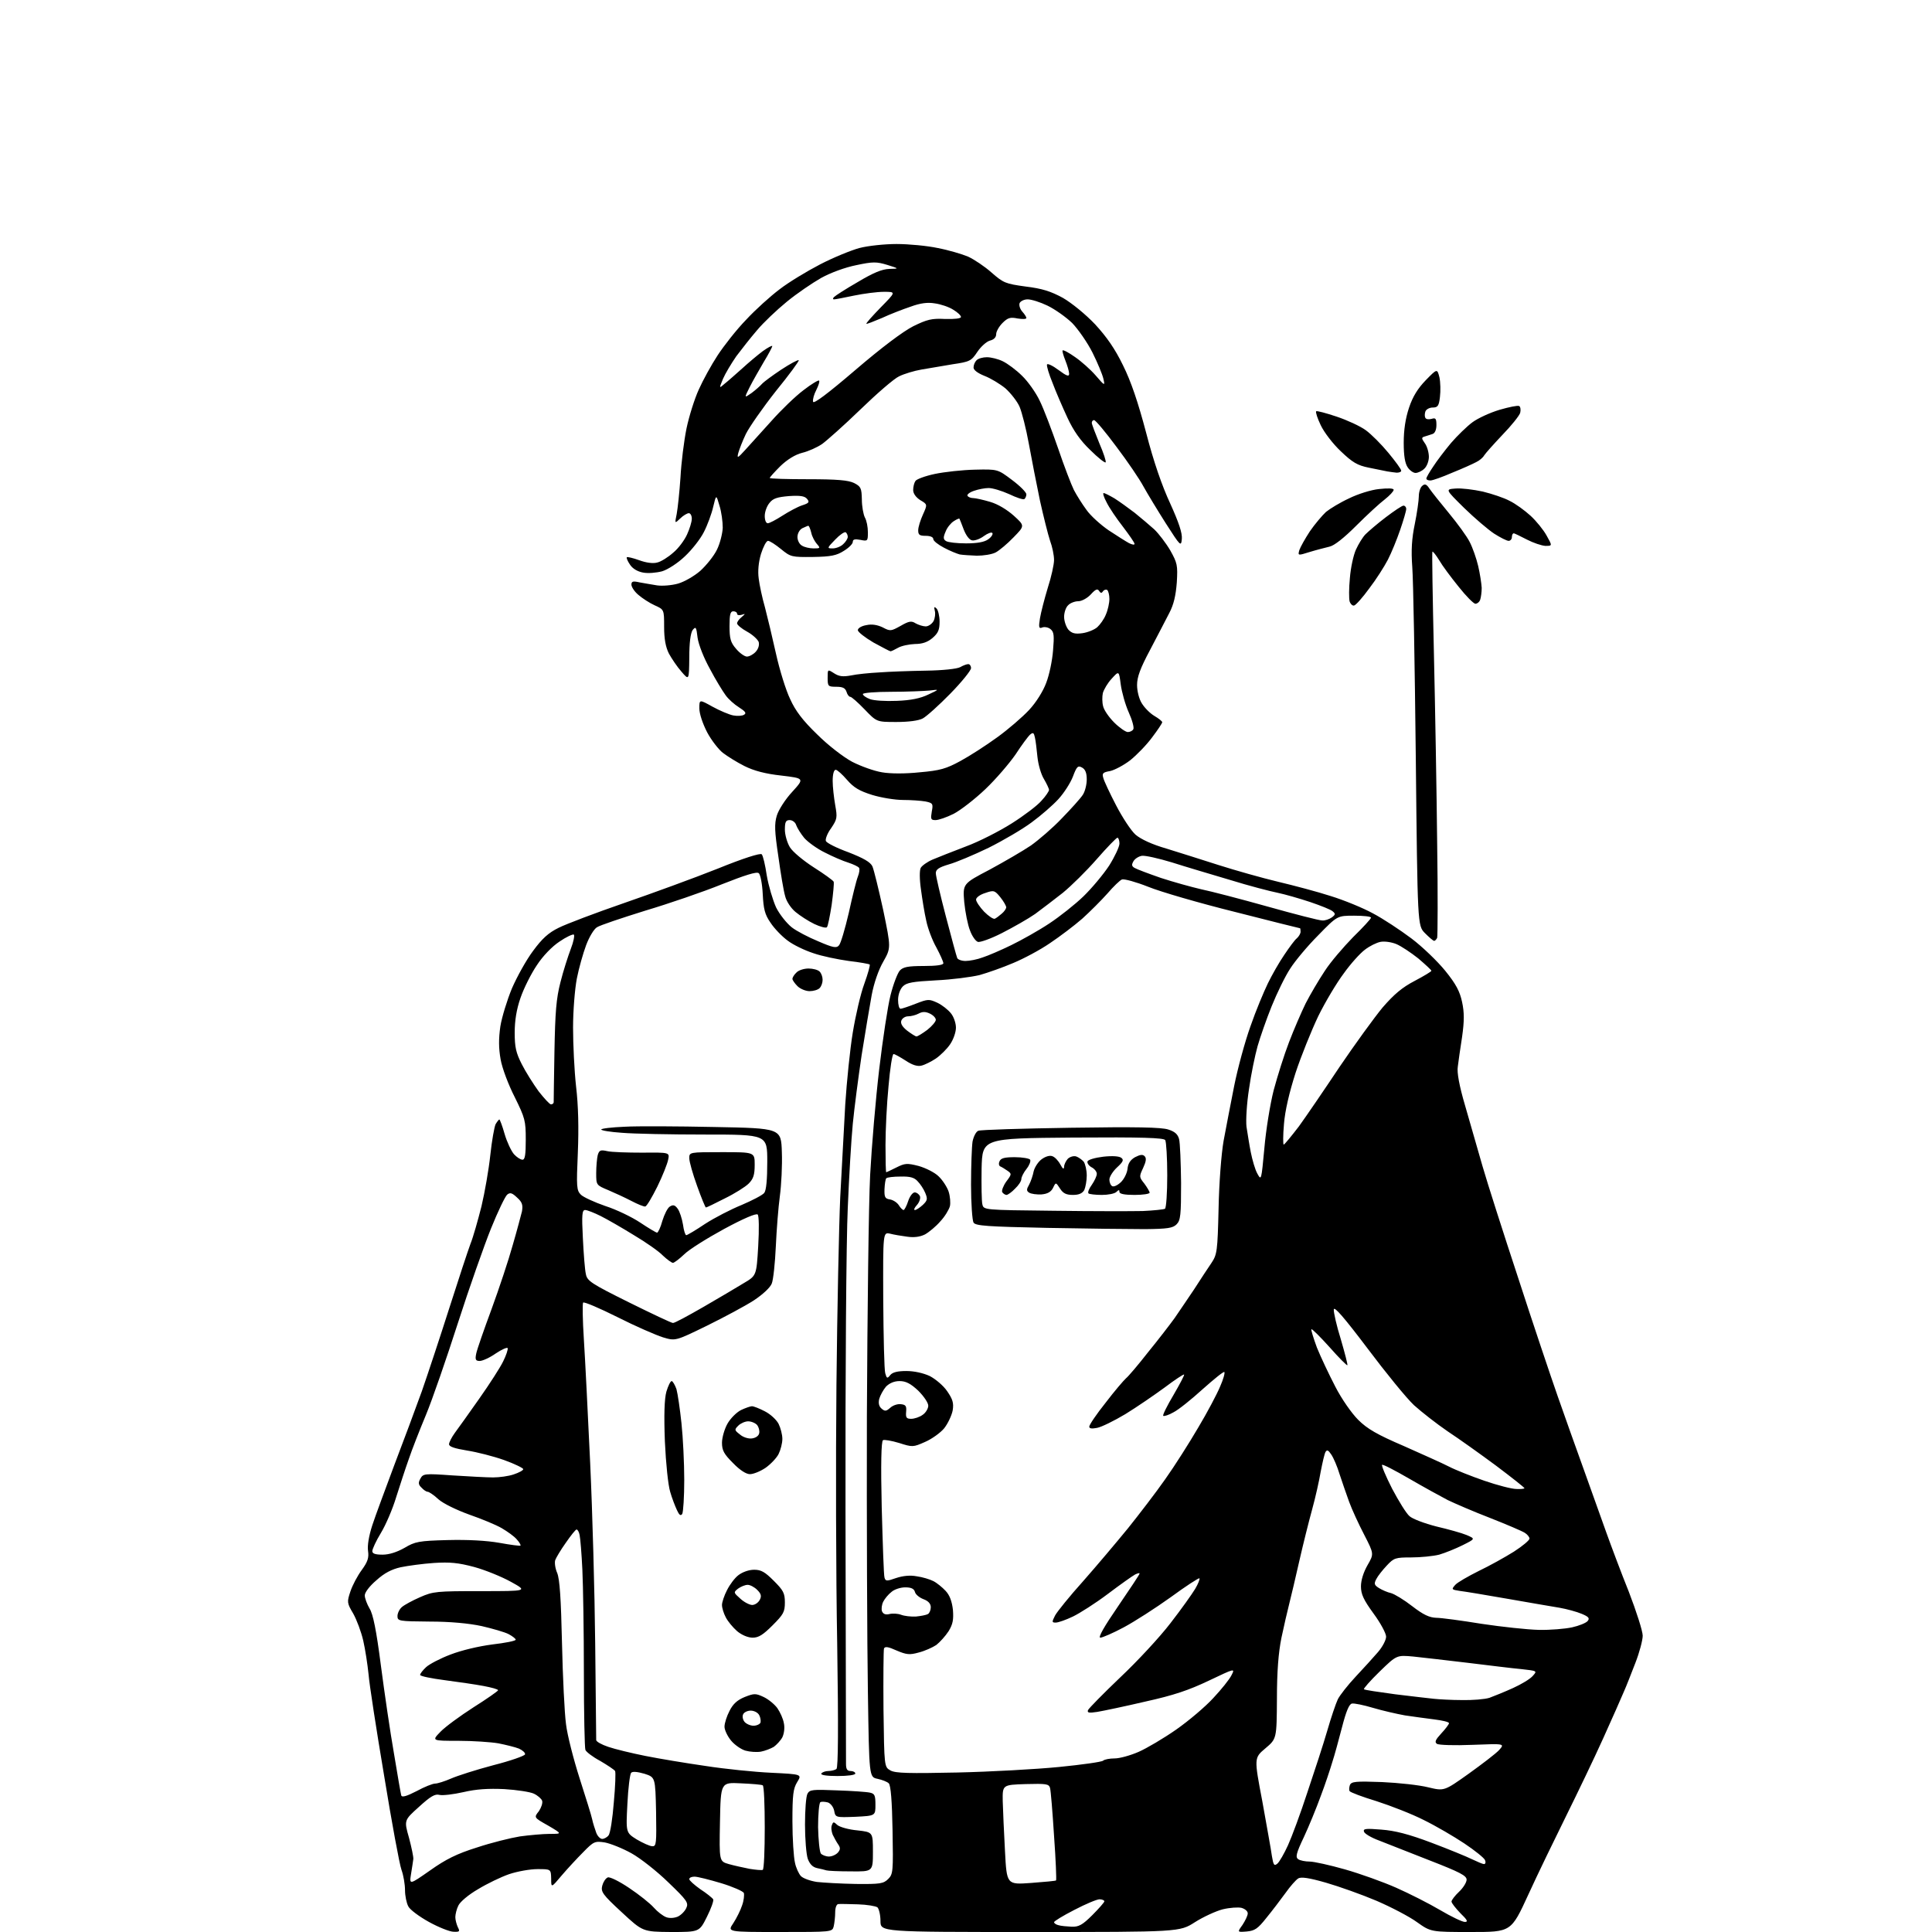 <?xml version="1.0" encoding="UTF-8" standalone="no"?>
<svg 
  version="1.1" 
  xmlns="http://www.w3.org/2000/svg" 
  xmlns:xlink="http://www.w3.org/1999/xlink" 
  xmlns:svg="http://www.w3.org/2000/svg"
  xmlns:rdf="http://www.w3.org/1999/02/22-rdf-syntax-ns#"
  xmlns:cc="http://creativecommons.org/ns#"
  xmlns:dc="http://purl.org/dc/elements/1.1/"
  viewBox="0 0 768 768"
  width="768"
  height="768"
>
<style>svg {background-color: white; }</style>"
<path stroke="none" fill="black" fill-rule="evenodd" d="M180.3,767.9C178.8,767.9 174.3,766.1 170.5,764.0C166.7,761.9 162.9,759.1 162.3,757.8C161.6,756.5 161.0,753.6 161.0,751.4C161.0,749.1 160.4,745.5 159.6,743.3C158.8,741.1 155.7,724.3 152.7,705.9C149.6,687.5 146.8,669.4 146.5,665.5C146.1,661.6 145.2,655.7 144.4,652.2C143.6,648.7 141.8,643.9 140.4,641.4C137.9,637.2 137.9,636.8 139.3,632.6C140.1,630.2 142.1,626.4 143.8,624.1C146.2,620.8 146.7,619.2 146.3,616.5C146.0,614.4 146.6,610.6 148.0,606.3C149.2,602.6 153.2,591.9 156.7,582.5C160.3,573.1 165.2,559.9 167.7,553.0C170.1,546.1 175.0,531.3 178.6,520.0C182.2,508.7 186.0,497.2 187.0,494.5C188.1,491.8 190.0,485.0 191.4,479.5C192.7,474.0 194.3,464.9 194.9,459.2C195.5,453.5 196.5,448.0 197.0,446.9C197.6,445.9 198.3,445.0 198.5,445.0C198.7,445.0 199.7,447.6 200.6,450.8C201.5,453.9 203.2,457.5 204.3,458.8C205.4,460.0 206.9,461.0 207.7,461.0C208.7,461.0 209.0,459.0 209.0,453.0C209.0,445.5 208.7,444.4 204.6,436.1C202.1,431.2 199.6,424.6 199.0,421.1C198.2,416.6 198.2,412.9 198.9,408.0C199.5,404.3 201.6,397.5 203.5,392.9C205.5,388.3 209.2,381.6 211.9,378.0C215.5,373.1 218.0,370.8 222.1,368.8C225.1,367.3 236.7,362.9 248.0,359.0C259.3,355.1 276.0,349.0 285.3,345.3C295.4,341.2 302.3,339.0 302.8,339.6C303.3,340.1 304.2,343.9 304.8,348.0C305.5,352.1 307.2,357.8 308.5,360.7C309.9,363.5 312.7,367.0 314.7,368.6C316.6,370.1 321.4,372.6 325.3,374.2C331.1,376.7 332.5,377.0 333.5,375.8C334.2,375.1 335.9,369.3 337.4,362.9C338.8,356.5 340.4,350.0 341.0,348.5C341.6,347.0 341.8,345.5 341.5,345.0C341.2,344.5 339.3,343.6 337.2,342.9C335.2,342.3 331.0,340.5 327.9,338.9C324.8,337.4 321.1,334.7 319.7,333.1C318.3,331.4 316.9,329.1 316.5,328.0C316.2,326.9 315.0,326.0 313.9,326.0C312.4,326.0 312.0,326.7 312.0,329.8C312.0,331.8 312.9,335.0 314.0,336.8C315.1,338.6 319.3,342.1 323.5,344.8C327.6,347.4 331.2,350.0 331.4,350.5C331.6,351.1 331.2,355.2 330.6,359.7C329.9,364.2 329.1,368.2 328.7,368.6C328.3,369.0 326.0,368.4 323.7,367.3C321.4,366.2 318.0,364.0 316.2,362.5C314.4,361.0 312.6,358.3 312.1,356.2C311.5,354.2 310.3,347.0 309.4,340.4C307.9,330.4 307.8,327.5 308.8,324.2C309.5,321.9 312.2,317.7 314.9,314.8C319.8,309.4 319.8,309.4 310.6,308.3C304.2,307.6 299.7,306.4 295.9,304.5C292.9,303.0 289.1,300.6 287.4,299.3C285.7,298.0 282.8,294.3 281.1,291.1C279.3,287.6 278.0,283.7 278.0,281.6C278.0,278.0 278.0,278.0 283.2,280.9C286.1,282.5 289.9,284.1 291.5,284.4C293.1,284.7 295.1,284.6 295.8,284.1C296.8,283.5 296.3,282.8 293.8,281.2C292.0,280.1 289.5,277.9 288.4,276.3C287.3,274.8 284.4,270.1 282.2,265.9C279.8,261.6 277.7,256.3 277.3,253.5C276.8,249.2 276.6,248.9 275.3,250.5C274.5,251.8 274.0,255.5 274.0,261.4C273.9,270.5 273.9,270.5 270.9,267.0C269.2,265.1 267.0,261.8 265.9,259.8C264.6,257.2 264.0,254.0 264.0,249.2C264.0,242.3 264.0,242.3 260.2,240.6C258.2,239.7 255.3,237.8 253.8,236.5C252.2,235.2 251.0,233.3 251.0,232.4C251.0,231.1 251.6,230.9 254.2,231.5C256.0,231.8 259.2,232.4 261.2,232.7C263.3,233.0 267.0,232.7 269.5,232.0C272.0,231.3 276.0,229.0 278.4,226.9C280.8,224.7 283.8,221.0 285.0,218.5C286.2,216.1 287.2,212.1 287.3,209.8C287.3,207.4 286.8,203.5 286.0,201.0C284.7,196.5 284.7,196.5 283.5,201.5C282.9,204.2 281.2,208.8 279.8,211.5C278.4,214.3 275.0,218.6 272.2,221.2C269.5,223.8 265.5,226.4 263.2,227.1C260.9,227.7 257.6,228.0 255.6,227.6C253.4,227.2 251.4,226.0 250.4,224.4C249.5,223.1 248.9,221.7 249.2,221.5C249.4,221.3 251.6,221.8 254.1,222.7C256.8,223.7 259.6,224.1 261.3,223.6C262.7,223.3 265.6,221.5 267.6,219.7C269.7,218.0 272.1,214.7 273.1,212.5C274.1,210.3 275.0,207.5 275.0,206.2C275.0,205.0 274.5,204.0 273.8,204.0C273.2,204.0 271.6,204.9 270.4,206.1C268.2,208.2 268.2,208.2 269.0,204.3C269.4,202.2 270.1,195.7 270.5,189.8C270.8,184.0 271.9,175.2 272.9,170.3C273.9,165.5 276.1,158.5 277.8,154.8C279.4,151.2 282.8,145.0 285.3,141.2C287.8,137.4 292.8,131.0 296.6,127.1C300.3,123.1 306.3,117.7 309.9,115.0C313.5,112.2 320.8,107.8 326.0,105.1C331.2,102.4 338.3,99.5 341.6,98.6C345.0,97.7 351.7,97.0 356.4,97.0C361.2,97.0 368.6,97.7 372.8,98.6C377.0,99.4 382.4,101.0 384.8,102.0C387.2,103.1 391.4,105.9 394.1,108.3C398.9,112.5 399.7,112.8 407.7,113.9C414.3,114.7 417.7,115.8 422.5,118.4C426.1,120.5 431.5,124.9 435.3,128.9C439.9,133.9 443.2,138.6 446.4,145.2C449.6,151.6 452.4,159.9 455.6,172.0C458.6,183.6 461.9,193.1 465.2,200.2C468.6,207.7 470.0,211.9 469.8,214.2C469.5,217.4 469.3,217.2 463.4,208.0C460.1,202.8 456.1,196.2 454.5,193.3C453.0,190.5 448.2,183.4 443.8,177.6C439.5,171.8 435.5,167.0 434.9,167.0C434.4,167.0 434.0,167.5 434.0,168.1C434.0,168.6 435.4,172.3 437.0,176.2C438.7,180.1 439.8,183.5 439.5,183.8C439.2,184.1 436.4,181.9 433.4,178.9C429.5,175.2 426.7,171.2 424.3,166.0C422.4,161.9 419.7,155.7 418.4,152.2C417.0,148.8 416.0,145.5 416.2,144.9C416.4,144.4 418.4,145.3 420.8,147.1C424.0,149.5 425.0,149.8 425.0,148.6C425.0,147.7 424.3,145.3 423.5,143.3C422.7,141.3 422.2,139.5 422.4,139.3C422.7,139.0 424.9,140.2 427.3,141.9C429.8,143.6 433.5,146.9 435.5,149.2C439.2,153.5 439.3,153.5 438.6,150.5C438.2,148.8 436.3,144.2 434.3,140.2C432.3,136.2 428.6,130.9 426.2,128.4C423.7,126.0 419.3,122.9 416.4,121.5C413.5,120.1 410.0,119.0 408.5,119.0C407.1,119.0 405.7,119.7 405.3,120.5C405.0,121.4 405.5,122.9 406.4,123.9C407.3,124.9 408.0,126.0 408.0,126.4C408.0,126.9 406.4,126.9 404.5,126.6C401.6,126.0 400.6,126.3 398.5,128.4C397.1,129.8 396.0,131.8 396.0,132.8C396.0,134.1 395.1,135.0 393.5,135.4C392.1,135.8 389.9,137.8 388.5,139.9C386.1,143.5 385.5,143.8 378.7,144.8C374.7,145.5 369.2,146.4 366.3,146.9C363.4,147.4 359.4,148.6 357.4,149.6C355.4,150.5 348.5,156.5 342.0,162.8C335.5,169.1 328.6,175.2 326.8,176.5C324.9,177.8 321.4,179.4 318.9,180.0C316.1,180.7 312.9,182.7 310.2,185.3C307.9,187.6 306.0,189.7 306.0,190.0C306.0,190.3 312.9,190.5 321.2,190.5C332.9,190.5 337.2,190.9 339.5,192.0C342.2,193.4 342.5,194.0 342.6,198.5C342.6,201.3 343.2,204.5 343.8,205.7C344.5,206.9 345.0,209.5 345.0,211.6C345.0,215.1 344.9,215.2 342.0,214.6C339.8,214.2 339.0,214.4 339.0,215.4C339.0,216.2 337.4,217.8 335.4,219.0C332.6,220.8 330.3,221.3 323.2,221.4C314.7,221.5 314.3,221.4 310.5,218.3C308.3,216.5 306.0,215.0 305.3,215.0C304.6,215.0 303.4,217.4 302.5,220.2C301.5,223.6 301.2,227.1 301.6,230.0C301.9,232.5 303.0,237.7 304.1,241.5C305.1,245.3 307.1,253.7 308.5,260.0C309.9,266.3 312.4,274.4 314.1,277.9C316.2,282.6 319.2,286.5 324.8,291.9C329.2,296.3 335.2,300.9 338.7,302.8C342.2,304.6 347.5,306.5 350.6,307.0C353.9,307.6 360.0,307.6 365.6,307.0C373.7,306.3 376.1,305.6 381.8,302.5C385.5,300.5 392.0,296.3 396.4,293.1C400.7,290.0 406.4,285.1 409.1,282.2C411.9,279.2 414.7,274.7 415.9,271.4C417.1,268.3 418.3,262.6 418.6,258.6C419.1,252.7 419.0,251.2 417.6,250.1C416.8,249.4 415.3,249.1 414.4,249.4C413.0,250.0 412.8,249.5 413.4,245.8C413.8,243.4 415.2,238.0 416.5,233.7C417.9,229.4 419.0,224.4 419.0,222.6C419.0,220.7 418.3,217.3 417.4,214.9C416.6,212.5 414.8,205.3 413.4,199.0C412.1,192.7 410.1,182.6 409.0,176.5C407.9,170.4 406.2,163.8 405.3,161.7C404.4,159.6 401.8,156.3 399.7,154.4C397.5,152.6 393.7,150.3 391.3,149.4C388.6,148.3 387.0,147.1 387.0,146.1C387.0,145.1 387.5,143.9 388.2,143.2C388.9,142.5 390.7,142.0 392.3,142.0C393.9,142.0 396.8,142.7 398.6,143.6C400.5,144.5 404.0,147.1 406.3,149.4C408.6,151.6 411.8,156.1 413.3,159.3C414.9,162.5 418.1,171.0 420.6,178.2C423.0,185.3 425.9,192.8 426.9,194.8C428.0,196.9 430.2,200.4 431.9,202.7C433.5,205.0 437.5,208.6 440.7,210.8C443.9,212.9 447.5,215.2 448.8,215.9C450.0,216.5 451.0,216.7 451.0,216.2C451.0,215.7 448.9,212.7 446.4,209.4C443.9,206.2 440.9,201.8 439.9,199.7C438.8,197.7 438.3,196.0 438.7,196.0C439.2,196.0 441.1,197.0 443.0,198.1C444.9,199.3 448.5,201.9 451.0,203.8C453.5,205.8 457.0,208.8 458.8,210.4C460.6,212.1 463.5,215.9 465.2,218.8C468.0,223.8 468.2,224.7 467.8,231.5C467.4,236.7 466.6,240.3 464.8,243.7C463.5,246.3 460.0,252.9 457.2,258.3C453.3,265.6 452.0,269.1 452.0,272.3C452.0,274.7 452.8,277.9 453.9,279.6C455.0,281.4 457.2,283.6 458.9,284.6C460.6,285.6 462.0,286.7 462.0,287.1C462.0,287.5 460.2,290.2 458.0,293.1C455.8,296.1 451.9,300.1 449.3,302.2C446.7,304.2 443.1,306.1 441.3,306.5C438.4,307.0 438.0,307.4 438.6,309.3C438.9,310.5 441.2,315.4 443.7,320.2C446.2,325.0 449.6,330.2 451.4,331.8C453.5,333.6 458.0,335.7 463.6,337.3C468.5,338.8 477.9,341.8 484.5,343.9C491.1,346.0 501.7,349.0 508.0,350.5C514.3,352.0 523.8,354.5 529.0,356.2C534.2,357.8 541.8,360.9 545.8,363.1C549.8,365.2 556.6,369.7 561.0,373.0C565.4,376.3 571.5,382.2 574.5,385.9C578.8,391.2 580.3,394.1 581.2,398.3C582.1,402.5 582.1,405.8 581.2,412.2C580.5,416.8 579.7,422.1 579.5,424.0C579.1,426.3 580.1,431.7 582.4,439.5C584.3,446.1 587.4,456.9 589.3,463.5C591.2,470.1 597.6,490.1 603.5,508.0C609.3,525.9 616.4,547.0 619.2,555.0C622.0,563.0 626.7,576.2 629.7,584.5C632.7,592.8 636.6,603.8 638.5,609.1C640.4,614.4 644.4,625.1 647.5,632.8C650.5,640.6 653.0,648.4 653.0,650.2C653.0,652.0 651.7,656.9 650.1,661.0C648.5,665.1 646.5,670.3 645.5,672.5C644.6,674.7 640.9,683.0 637.3,691.0C633.7,699.0 627.0,712.9 622.5,722.0C618.0,731.1 611.2,745.1 607.5,753.2C600.7,768.0 600.7,768.0 584.8,768.0C568.8,768.0 568.8,768.0 563.3,764.1C560.3,761.9 553.0,758.1 547.2,755.6C541.3,753.1 532.3,749.9 527.1,748.4C520.5,746.5 517.2,746.0 516.1,746.7C515.2,747.2 512.9,749.8 511.0,752.5C509.1,755.1 505.7,759.6 503.4,762.4C500.0,766.7 498.8,767.5 495.6,767.8C491.8,768.1 491.8,768.1 493.9,765.2C495.0,763.5 496.0,761.5 496.0,760.6C496.0,759.7 494.9,758.8 493.5,758.4C492.2,758.1 488.8,758.3 486.0,759.0C483.3,759.7 478.3,762.0 475.0,764.1C468.9,768.0 468.9,768.0 409.5,768.0C350.0,768.0 350.0,768.0 350.0,763.6C350.0,761.2 349.4,758.8 348.8,758.2C348.1,757.7 344.6,757.1 341.0,757.0C337.4,756.9 333.9,756.8 333.2,756.9C332.5,757.0 332.0,758.4 332.0,760.2C332.0,762.0 331.7,764.5 331.4,765.8C330.8,768.0 330.7,768.0 309.9,768.0C289.1,768.0 289.1,768.0 291.5,764.5C292.8,762.5 294.4,759.3 295.0,757.4C295.7,755.5 295.9,753.3 295.7,752.5C295.4,751.8 291.3,750.0 286.7,748.6C282.0,747.2 277.3,746.0 276.1,746.0C274.9,746.0 274.0,746.4 274.0,747.0C274.0,747.5 276.0,749.3 278.4,751.0C280.9,752.6 283.2,754.5 283.5,755.0C283.8,755.5 282.7,758.6 281.0,762.0C278.0,768.0 278.0,768.0 266.7,768.0C255.5,767.9 255.5,767.9 247.1,760.1C239.5,753.1 238.8,752.0 239.4,749.6C239.8,748.1 240.7,746.7 241.6,746.3C242.4,746.0 246.1,747.8 250.1,750.5C254.0,753.1 258.4,756.6 259.9,758.3C261.3,759.9 263.5,761.6 264.8,762.1C266.1,762.6 267.9,762.5 269.4,761.9C270.7,761.3 272.2,759.8 272.8,758.5C273.8,756.4 273.1,755.4 265.7,748.3C261.2,743.9 254.6,738.7 251.0,736.7C247.4,734.7 242.6,732.8 240.4,732.4C236.5,731.8 236.0,732.0 231.9,736.2C229.5,738.6 225.6,742.8 223.3,745.5C219.1,750.5 219.1,750.5 219.1,746.8C219.0,743.0 219.0,743.0 213.7,743.0C210.7,743.0 205.7,743.9 202.4,745.0C199.2,746.1 193.6,748.8 190.0,751.0C186.2,753.2 182.9,756.0 182.2,757.5C181.5,758.9 181.0,761.0 181.0,762.1C181.0,763.2 181.5,765.0 182.0,766.1C182.9,767.8 182.7,768.0 180.3,767.9zM426.0,765.9C428.8,766.0 430.3,765.2 434.2,761.3C436.8,758.7 439.0,756.2 439.0,755.8C439.0,755.4 438.1,755.0 437.1,755.0C436.0,755.0 431.5,756.9 427.1,759.2C422.6,761.5 419.0,763.7 419.0,764.1C419.0,764.5 419.8,765.1 420.8,765.3C421.7,765.6 424.1,765.8 426.0,765.9zM582.3,764.0C583.7,764.0 583.3,763.2 580.5,760.5C578.6,758.5 577.0,756.5 577.0,755.9C577.0,755.3 578.4,753.5 580.0,752.0C581.6,750.5 583.0,748.3 583.0,747.2C583.0,745.6 580.3,744.2 568.2,739.5C560.1,736.3 551.1,732.8 548.1,731.6C545.1,730.5 542.4,728.9 542.2,728.1C541.8,726.9 543.0,726.8 549.1,727.3C554.5,727.7 560.0,729.1 569.0,732.5C575.9,735.1 583.2,738.1 585.2,739.1C587.3,740.1 589.4,741.0 589.9,741.0C590.5,741.0 590.7,740.3 590.3,739.4C590.0,738.6 586.3,735.6 582.1,732.8C577.9,730.0 570.7,725.8 566.0,723.5C561.3,721.1 552.8,717.8 547.2,716.0C541.6,714.3 536.8,712.5 536.5,712.0C536.2,711.6 536.3,710.5 536.6,709.6C537.2,708.2 538.8,708.0 549.4,708.4C556.0,708.7 564.3,709.6 567.8,710.5C574.1,712.0 574.1,712.0 583.8,705.1C589.1,701.3 594.6,697.1 595.9,695.7C598.2,693.1 598.2,693.1 585.4,693.6C578.3,693.9 571.9,693.7 571.2,693.2C570.2,692.5 570.6,691.6 572.9,689.1C574.6,687.3 576.0,685.4 576.0,685.0C576.0,684.5 573.4,683.9 570.2,683.5C567.1,683.1 561.8,682.4 558.5,681.9C555.2,681.3 549.5,680.0 545.8,678.9C542.1,677.8 538.3,677.0 537.4,677.2C536.3,677.4 535.1,680.3 533.5,686.5C532.2,691.5 530.5,697.8 529.6,700.5C528.8,703.2 526.8,709.3 525.0,714.0C523.3,718.7 520.3,726.0 518.3,730.3C515.2,736.8 514.9,738.3 516.1,739.1C516.9,739.6 518.9,740.0 520.6,740.0C522.3,740.0 528.6,741.4 534.6,743.1C540.6,744.8 549.8,748.1 555.0,750.4C560.2,752.7 568.1,756.7 572.5,759.3C576.9,761.9 581.3,764.0 582.3,764.0zM171.0,743.5C177.2,739.1 181.6,736.9 189.6,734.4C195.3,732.5 203.0,730.6 206.7,730.0C210.4,729.5 215.8,729.0 218.5,729.0C223.5,729.0 223.5,729.0 217.9,725.7C212.2,722.5 212.2,722.5 214.2,720.0C215.2,718.5 215.8,716.7 215.5,715.8C215.2,715.0 213.7,713.7 212.2,713.0C210.7,712.3 205.4,711.5 200.5,711.2C194.1,710.9 189.3,711.2 184.2,712.4C180.2,713.3 176.0,713.8 174.7,713.5C172.9,713.0 171.1,714.1 166.5,718.3C160.6,723.6 160.6,723.6 162.6,730.6C163.6,734.4 164.4,738.2 164.3,739.0C164.2,739.8 163.8,742.5 163.4,744.9C162.7,749.3 162.7,749.3 171.0,743.5zM340.2,748.9C349.9,749.0 351.2,748.8 353.1,746.9C355.0,745.0 355.1,743.9 354.8,727.5C354.6,716.0 354.1,709.7 353.3,708.9C352.7,708.3 350.7,707.5 348.8,707.1C345.5,706.4 345.5,706.4 345.0,672.5C344.7,653.8 344.5,604.5 344.6,563.0C344.8,521.5 345.3,478.3 345.9,467.0C346.5,455.7 348.1,436.8 349.5,425.0C350.9,413.2 352.9,399.9 354.0,395.6C355.1,391.2 356.8,386.8 357.7,385.8C359.0,384.4 360.9,384.0 367.2,384.0C372.3,384.0 375.0,383.6 375.0,382.9C375.0,382.3 373.7,379.4 372.2,376.6C370.6,373.8 368.8,369.0 368.2,366.0C367.5,363.0 366.6,357.4 366.1,353.6C365.5,349.5 365.5,346.0 366.0,345.0C366.5,344.1 368.6,342.6 370.7,341.7C372.8,340.8 378.7,338.5 383.9,336.5C389.1,334.6 397.3,330.4 402.2,327.3C407.1,324.2 412.4,320.2 414.0,318.3C415.7,316.5 417.0,314.5 417.0,314.0C417.0,313.5 416.1,311.6 415.0,309.7C413.8,307.8 412.7,303.8 412.4,300.9C412.1,297.9 411.7,294.4 411.4,293.2C411.0,291.3 410.7,291.0 409.5,292.0C408.7,292.7 406.1,296.2 403.7,299.9C401.2,303.5 395.9,309.7 391.7,313.7C387.5,317.7 381.8,322.1 379.1,323.5C376.3,324.9 373.1,326.0 371.9,326.0C370.0,326.0 369.9,325.6 370.4,322.6C371.0,319.5 370.8,319.2 367.9,318.6C366.2,318.3 362.2,318.0 359.0,318.0C355.8,318.0 350.3,317.1 346.7,316.0C341.6,314.4 339.4,313.1 336.7,310.0C334.8,307.8 332.8,306.0 332.2,306.0C331.5,306.0 331.0,307.7 331.0,310.4C331.0,312.8 331.5,317.1 332.0,320.0C332.9,325.0 332.8,325.6 330.4,329.2C328.9,331.2 328.0,333.6 328.3,334.3C328.6,335.1 332.6,337.1 337.3,338.8C343.4,341.2 346.0,342.7 346.8,344.4C347.4,345.8 349.3,353.6 351.1,361.8C354.2,376.8 354.2,376.8 351.1,382.3C349.2,385.6 347.4,390.8 346.5,395.6C345.7,400.0 343.9,410.7 342.5,419.5C341.2,428.3 339.6,440.5 339.0,446.7C338.4,452.8 337.5,467.9 337.0,480.2C336.4,492.4 336.0,546.6 336.1,600.5C336.2,654.4 336.3,699.7 336.3,701.2C336.3,703.3 336.8,704.0 338.1,704.0C339.2,704.0 340.0,704.5 340.0,705.0C340.0,705.6 337.0,706.0 332.9,706.0C328.5,706.0 326.1,705.6 326.5,705.0C326.8,704.5 328.1,704.0 329.3,704.0C330.5,704.0 332.0,703.6 332.5,703.2C333.2,702.7 333.3,686.7 332.8,653.5C332.3,626.5 332.2,580.2 332.5,550.5C332.8,520.8 333.5,487.3 334.0,476.0C334.6,464.7 335.5,448.1 336.0,439.0C336.6,429.9 337.9,417.0 339.0,410.4C340.1,403.7 342.1,395.0 343.6,391.0C345.0,387.1 346.0,383.6 345.7,383.4C345.5,383.2 341.8,382.5 337.4,382.0C333.1,381.4 326.7,380.1 323.3,378.9C319.9,377.8 315.3,375.6 313.1,373.9C310.9,372.3 307.8,369.1 306.3,366.8C304.0,363.5 303.5,361.3 303.2,355.4C303.0,351.4 302.3,347.6 301.6,347.1C300.8,346.4 296.1,347.9 287.0,351.5C279.6,354.5 265.9,359.2 256.5,362.0C247.2,364.9 238.5,367.8 237.3,368.6C236.1,369.3 234.2,372.5 233.0,375.7C231.8,378.9 230.1,384.9 229.3,389.0C228.5,393.2 227.8,401.8 227.8,408.5C227.8,415.1 228.3,425.6 229.0,431.9C229.9,439.4 230.1,448.5 229.7,458.2C229.1,471.8 229.2,473.2 230.9,474.9C231.9,475.9 236.3,477.9 240.6,479.4C245.0,480.8 251.2,483.8 254.5,486.0C257.8,488.2 260.8,490.0 261.2,490.0C261.6,490.0 262.6,487.9 263.3,485.3C264.1,482.7 265.4,480.1 266.3,479.6C267.6,478.8 268.3,479.0 269.4,480.5C270.2,481.6 271.1,484.4 271.5,486.8C271.8,489.1 272.4,491.0 272.8,491.0C273.2,491.0 276.6,489.0 280.3,486.5C284.0,484.1 290.6,480.7 294.8,479.0C299.0,477.2 303.1,475.1 303.8,474.2C304.6,473.2 305.0,468.9 305.0,461.8C305.0,451.0 305.0,451.0 280.2,451.0C266.6,451.0 251.8,450.7 247.2,450.3C242.7,450.0 239.0,449.4 239.0,449.0C239.0,448.6 243.2,448.1 248.2,447.9C253.3,447.6 269.4,447.7 284.0,448.0C310.5,448.5 310.5,448.5 310.8,458.0C311.0,463.2 310.6,471.1 310.0,475.5C309.4,479.9 308.7,488.9 308.4,495.5C308.1,502.1 307.4,508.7 306.8,510.2C306.2,511.8 303.3,514.5 299.7,516.9C296.3,519.1 287.9,523.6 281.0,527.0C268.5,533.1 268.5,533.1 263.5,531.6C260.7,530.7 252.6,527.2 245.5,523.6C238.3,520.0 232.2,517.4 231.8,517.8C231.5,518.2 231.6,524.8 232.1,532.5C232.6,540.2 233.7,562.2 234.6,581.5C235.5,600.8 236.4,633.1 236.6,653.5C236.8,673.9 237.0,691.0 237.0,691.7C237.0,692.3 239.1,693.5 241.8,694.4C244.4,695.3 251.0,696.9 256.5,698.0C262.0,699.1 272.8,700.9 280.5,702.0C288.2,703.2 300.0,704.4 306.6,704.7C318.8,705.3 318.8,705.3 316.9,708.4C315.3,711.0 315.0,713.5 315.0,724.0C315.0,730.9 315.5,738.3 316.0,740.4C316.4,742.5 317.6,745.0 318.4,745.8C319.3,746.7 322.1,747.7 324.7,748.1C327.4,748.4 334.3,748.8 340.2,748.9zM409.9,748.5C415.2,748.1 419.6,747.7 419.8,747.5C420.0,747.3 419.7,739.4 419.0,729.8C418.4,720.3 417.7,711.7 417.4,710.7C416.9,709.1 415.8,709.0 407.7,709.2C398.5,709.5 398.5,709.5 398.6,716.0C398.7,719.6 399.1,728.5 399.5,735.9C400.2,749.2 400.2,749.2 409.9,748.5zM303.2,743.3C303.7,743.1 304.0,735.5 304.0,726.5C304.0,717.5 303.7,709.9 303.2,709.7C302.8,709.4 298.9,709.1 294.5,708.9C286.5,708.5 286.5,708.5 286.2,724.2C285.9,739.9 285.9,739.9 289.7,741.0C291.8,741.6 295.5,742.4 298.0,742.9C300.5,743.3 302.8,743.5 303.2,743.3zM338.2,743.9C333.4,743.9 329.1,743.7 328.5,743.5C327.9,743.3 326.3,742.9 324.8,742.6C323.0,742.2 321.9,741.0 321.1,738.9C320.5,737.1 320.0,731.0 320.0,725.3C320.0,719.6 320.4,714.0 321.0,713.0C321.9,711.4 323.0,711.3 332.7,711.7C338.7,711.9 344.5,712.3 345.8,712.6C347.7,713.0 348.0,713.7 348.0,717.4C348.0,721.8 348.0,721.8 340.1,722.2C332.2,722.5 332.1,722.5 331.6,719.8C331.3,718.3 330.2,716.9 329.1,716.5C327.9,716.2 326.6,716.1 326.1,716.4C325.6,716.8 325.2,721.2 325.2,726.3C325.3,731.3 325.8,736.1 326.3,736.8C326.8,737.4 328.3,738.0 329.5,738.0C330.7,738.0 332.3,737.3 333.1,736.4C334.1,735.2 334.1,734.5 333.2,733.2C332.5,732.2 331.6,730.5 331.0,729.3C330.5,728.0 330.3,726.3 330.7,725.5C331.2,724.1 331.4,724.1 332.9,725.5C333.9,726.3 337.4,727.3 340.8,727.6C347.0,728.3 347.0,728.3 347.0,736.1C347.0,744.0 347.0,744.0 338.2,743.9zM507.8,740.8C508.6,740.1 510.5,736.8 512.0,733.5C513.5,730.2 517.0,720.8 519.7,712.5C522.5,704.2 526.1,693.2 527.6,688.0C529.1,682.8 531.0,677.2 531.8,675.5C532.6,673.9 535.8,669.8 538.9,666.5C542.0,663.2 546.0,658.8 547.8,656.7C549.6,654.6 551.0,651.9 551.0,650.6C551.0,649.3 548.8,645.2 546.0,641.4C542.0,635.9 541.0,633.7 541.0,630.6C541.0,628.2 542.0,625.0 543.6,622.2C546.2,617.7 546.2,617.7 542.3,610.1C540.1,605.9 537.4,600.0 536.3,597.0C535.2,594.0 533.5,589.0 532.5,586.0C531.6,583.0 530.1,579.5 529.2,578.2C528.0,576.4 527.5,576.2 526.9,577.2C526.5,577.9 525.7,581.4 525.0,585.0C524.4,588.6 522.9,595.3 521.6,600.0C520.3,604.7 518.0,613.9 516.5,620.5C515.0,627.1 513.2,634.8 512.5,637.5C511.8,640.2 510.4,646.3 509.4,651.0C508.2,656.9 507.6,664.4 507.6,675.3C507.5,691.2 507.5,691.2 503.0,695.0C498.5,698.8 498.5,698.8 501.8,716.1C503.5,725.7 505.3,735.4 505.6,737.8C506.2,741.4 506.5,741.9 507.8,740.8zM259.3,733.9C260.9,734.0 261.0,732.9 260.8,720.2C260.5,706.5 260.5,706.5 256.2,705.1C253.4,704.3 251.5,704.1 250.9,704.7C250.4,705.2 249.7,710.8 249.4,717.1C248.8,728.5 248.8,728.5 253.1,731.2C255.5,732.6 258.3,733.9 259.3,733.9zM239.4,731.0C240.1,731.0 241.3,730.4 241.9,729.6C242.6,728.8 243.5,722.9 244.0,716.5C244.6,710.1 244.8,704.4 244.5,704.0C244.2,703.5 241.5,701.7 238.6,700.0C235.6,698.4 233.0,696.4 232.7,695.6C232.4,694.8 232.1,681.0 232.1,664.9C232.1,648.7 231.8,630.3 231.5,624.0C231.2,617.7 230.7,611.5 230.4,610.2C230.2,609.0 229.6,608.0 229.2,608.0C228.8,608.0 226.9,610.4 224.9,613.3C222.9,616.1 221.0,619.3 220.7,620.2C220.4,621.2 220.7,623.5 221.5,625.3C222.5,627.8 223.0,635.4 223.4,653.1C223.7,666.5 224.4,681.0 225.0,685.4C225.5,689.7 228.0,699.4 230.4,706.9C232.8,714.4 235.1,721.7 235.4,723.2C235.7,724.7 236.5,727.1 237.0,728.5C237.5,729.9 238.6,731.0 239.4,731.0zM165.6,712.0C168.7,710.3 172.0,709.0 173.0,709.0C173.9,709.0 176.8,708.1 179.3,707.0C181.8,705.9 189.3,703.5 196.1,701.7C202.8,700.0 208.5,698.0 208.7,697.4C208.9,696.8 207.8,695.8 206.3,695.1C204.8,694.5 201.1,693.6 198.1,693.0C195.2,692.5 188.0,692.0 182.2,692.0C171.6,692.0 171.6,692.0 175.1,688.4C176.9,686.5 182.9,682.1 188.2,678.7C193.6,675.3 198.0,672.2 198.0,671.9C198.0,671.5 195.4,670.8 192.2,670.2C189.1,669.6 182.1,668.6 176.8,667.9C171.4,667.2 167.0,666.3 167.0,665.8C167.0,665.3 168.1,663.9 169.4,662.7C170.7,661.5 175.1,659.2 179.1,657.7C183.5,656.0 190.3,654.4 195.7,653.7C200.8,653.1 205.0,652.3 205.0,651.8C205.0,651.4 203.7,650.4 202.2,649.6C200.7,648.8 195.8,647.4 191.5,646.4C186.4,645.3 178.9,644.6 170.8,644.6C158.5,644.5 158.0,644.4 158.0,642.4C158.0,641.3 158.8,639.6 159.8,638.8C160.7,638.0 164.0,636.2 167.0,634.9C172.2,632.6 173.6,632.5 191.1,632.5C209.8,632.5 209.8,632.5 203.1,628.8C199.5,626.8 192.9,624.1 188.5,622.9C182.1,621.2 178.9,620.9 172.5,621.3C168.1,621.6 162.2,622.4 159.3,623.0C155.7,623.8 152.8,625.3 149.6,628.2C146.9,630.5 145.0,633.0 145.0,634.2C145.0,635.3 145.9,637.7 146.9,639.4C148.3,641.6 149.6,648.0 151.4,662.0C152.8,672.7 155.1,688.5 156.6,697.0C158.0,705.5 159.3,713.0 159.5,713.7C159.8,714.6 161.7,714.0 165.6,712.0zM380.5,704.6C393.7,704.3 411.9,703.3 421.0,702.4C430.1,701.5 437.9,700.4 438.5,699.9C439.0,699.4 441.1,699.0 443.1,699.0C445.1,699.0 449.4,697.8 452.6,696.4C455.8,695.0 462.6,691.0 467.6,687.5C472.6,684.0 479.2,678.4 482.3,675.0C485.5,671.6 488.7,667.6 489.5,666.0C491.0,663.1 491.0,663.1 480.5,668.1C472.5,671.9 466.6,673.9 455.3,676.4C447.2,678.3 438.6,680.1 436.2,680.5C432.9,681.0 432.1,680.9 432.5,679.8C432.8,679.1 438.6,673.2 445.3,666.8C452.1,660.4 461.1,650.7 465.3,645.2C469.5,639.8 473.9,633.6 475.1,631.6C476.3,629.6 477.0,627.7 476.8,627.4C476.5,627.2 471.4,630.5 465.4,634.9C459.4,639.2 451.0,644.6 446.7,646.9C442.4,649.2 438.2,651.0 437.4,651.0C436.4,651.0 438.9,646.6 444.4,638.6C449.1,631.7 453.0,625.9 453.0,625.5C453.0,625.2 452.2,625.4 451.2,625.9C450.1,626.5 445.3,629.9 440.4,633.6C435.5,637.3 429.2,641.3 426.5,642.6C423.8,643.9 420.7,645.0 419.7,645.0C418.1,645.0 418.1,644.8 419.4,642.2C420.2,640.7 425.2,634.5 430.6,628.5C435.9,622.5 443.9,613.0 448.4,607.5C452.8,602.0 459.5,593.3 463.2,588.0C466.9,582.8 472.8,573.5 476.3,567.5C479.9,561.5 483.8,554.1 485.0,551.2C486.3,548.3 487.0,545.7 486.7,545.4C486.4,545.1 482.6,548.2 478.1,552.2C473.7,556.2 468.5,560.4 466.5,561.4C464.6,562.5 462.7,563.1 462.4,562.8C462.1,562.5 464.0,558.7 466.5,554.5C469.0,550.2 470.9,546.6 470.7,546.4C470.5,546.2 467.0,548.5 462.9,551.6C458.8,554.6 451.8,559.4 447.4,562.1C442.9,564.8 437.8,567.3 436.1,567.6C434.0,568.0 433.0,567.9 433.0,567.1C433.0,566.4 435.9,562.1 439.5,557.6C443.0,553.0 446.7,548.7 447.6,547.9C448.5,547.2 452.5,542.5 456.4,537.5C460.4,532.6 465.1,526.5 466.9,524.0C468.6,521.5 472.1,516.4 474.7,512.5C477.2,508.6 480.3,503.9 481.6,502.0C483.8,498.7 484.0,497.3 484.4,480.5C484.6,470.2 485.5,458.6 486.4,453.5C487.3,448.6 489.2,438.8 490.6,431.7C492.0,424.7 494.9,414.0 497.1,407.9C499.2,401.8 502.4,394.2 504.0,390.9C505.6,387.6 508.5,382.5 510.5,379.6C512.5,376.6 514.7,373.6 515.5,373.0C516.3,372.3 517.0,371.1 517.0,370.4C517.0,369.6 516.9,369.0 516.8,369.0C516.6,369.0 505.0,366.1 490.9,362.5C476.8,359.0 461.3,354.5 456.4,352.5C451.6,350.6 446.9,349.3 446.0,349.6C445.2,349.9 442.6,352.4 440.2,355.2C437.8,357.9 433.3,362.4 430.2,365.2C427.1,367.9 421.3,372.3 417.4,374.9C413.5,377.6 406.9,381.1 402.8,382.8C398.6,384.6 392.6,386.7 389.4,387.6C386.1,388.4 378.4,389.4 372.1,389.7C362.8,390.2 360.4,390.6 358.9,392.1C357.8,393.2 357.0,395.4 357.0,397.5C357.0,399.4 357.4,401.0 358.0,401.0C358.5,401.0 361.2,400.1 364.0,399.0C368.9,397.1 369.3,397.1 372.6,398.6C374.5,399.5 376.9,401.4 378.0,402.8C379.1,404.1 380.0,406.7 380.0,408.5C380.0,410.3 379.0,413.2 377.7,415.1C376.5,416.9 373.9,419.5 372.0,420.8C370.2,422.0 367.6,423.3 366.3,423.6C364.7,424.0 362.7,423.4 360.0,421.6C357.8,420.2 355.7,419.0 355.2,419.0C354.7,419.0 353.8,424.7 353.2,431.8C352.5,438.8 352.0,449.3 352.0,455.2C352.0,461.2 352.1,466.0 352.3,466.0C352.4,466.0 354.3,465.1 356.3,464.1C359.7,462.4 360.5,462.3 365.2,463.5C368.0,464.3 371.6,466.1 373.1,467.6C374.7,469.1 376.5,471.9 377.1,473.7C377.7,475.6 377.9,478.2 377.6,479.5C377.2,480.9 375.6,483.6 373.8,485.5C372.1,487.5 369.3,489.8 367.7,490.7C365.7,491.7 363.3,492.0 360.6,491.6C358.3,491.3 355.3,490.8 353.8,490.4C351.0,489.8 351.0,489.8 351.1,516.6C351.2,531.4 351.5,544.6 351.9,545.9C352.5,548.0 352.7,548.1 353.9,546.6C354.8,545.5 356.8,545.0 360.3,545.0C363.4,545.0 367.0,545.8 369.6,547.0C371.9,548.2 375.0,550.8 376.5,553.0C378.7,556.2 379.2,557.7 378.7,560.7C378.3,562.7 376.8,565.9 375.3,567.8C373.8,569.6 370.3,572.1 367.7,573.2C363.0,575.3 362.7,575.3 357.4,573.6C354.4,572.7 351.5,572.2 351.0,572.5C350.3,572.9 350.1,582.1 350.5,599.3C350.9,613.7 351.3,626.2 351.6,627.1C352.0,628.6 352.5,628.6 356.2,627.3C358.9,626.4 361.8,626.1 364.4,626.6C366.7,626.9 369.6,627.8 371.0,628.5C372.4,629.2 374.6,631.0 375.9,632.4C377.5,634.1 378.4,636.5 378.8,639.9C379.1,643.8 378.8,645.6 377.1,648.4C375.8,650.4 373.6,652.8 372.2,653.9C370.7,654.9 367.6,656.3 365.2,656.9C361.6,657.9 360.4,657.8 356.4,656.1C353.1,654.6 351.8,654.4 351.4,655.3C351.2,656.0 351.1,666.9 351.2,679.5C351.5,702.4 351.5,702.4 354.0,703.8C356.0,704.9 361.4,705.0 380.5,704.6zM302.5,696.3C300.8,696.6 298.1,696.4 296.3,695.9C294.6,695.4 292.0,693.6 290.6,691.9C289.2,690.2 288.0,687.7 288.0,686.4C288.0,685.0 288.9,682.2 290.0,680.1C291.4,677.3 293.1,675.8 296.0,674.6C299.8,673.1 300.4,673.1 303.6,674.6C305.5,675.5 307.9,677.5 309.0,679.0C310.1,680.6 311.3,683.2 311.6,685.0C312.0,686.8 311.7,689.1 311.0,690.6C310.3,691.9 308.7,693.6 307.6,694.4C306.4,695.1 304.1,696.0 302.5,696.3zM299.5,686.0C300.8,686.0 302.0,685.4 302.3,684.8C302.5,684.1 302.3,682.7 301.8,681.8C301.3,680.8 299.8,680.0 298.4,680.0C297.1,680.0 295.7,680.7 295.4,681.5C295.0,682.3 295.3,683.7 296.0,684.5C296.7,685.3 298.3,686.0 299.5,686.0zM581.1,675.8C585.3,675.9 590.2,675.5 592.1,674.9C594.0,674.2 598.2,672.5 601.5,671.0C604.8,669.5 608.3,667.4 609.3,666.2C611.1,664.2 611.1,664.2 604.8,663.5C601.3,663.2 591.8,662.0 583.5,661.0C575.2,660.0 565.5,658.9 561.8,658.5C555.2,657.9 555.2,657.9 548.4,664.5C544.7,668.1 541.9,671.3 542.2,671.5C542.4,671.8 548.0,672.6 554.6,673.5C561.1,674.3 568.1,675.1 570.0,675.3C571.9,675.5 576.9,675.8 581.1,675.8zM299.2,651.0C297.4,651.0 294.9,650.0 293.0,648.4C291.3,646.9 289.3,644.5 288.5,642.9C287.7,641.4 287.0,639.2 287.0,638.0C287.0,636.9 287.9,634.2 289.0,632.1C290.1,629.9 292.1,627.2 293.6,626.1C295.2,624.9 297.7,624.0 299.8,624.0C302.6,624.0 304.1,624.9 307.6,628.4C311.4,632.2 312.0,633.3 312.0,637.0C312.0,640.8 311.4,641.8 307.1,646.1C303.4,649.8 301.6,651.0 299.2,651.0zM611.7,647.9C616.2,648.0 622.1,647.5 624.9,646.9C627.6,646.3 630.4,645.2 631.1,644.4C632.0,643.3 631.6,642.7 628.7,641.5C626.8,640.7 622.8,639.6 619.9,639.1C616.9,638.6 607.5,637.0 599.0,635.5C590.5,634.0 582.0,632.6 580.2,632.4C577.0,631.9 576.9,631.8 578.5,630.0C579.4,629.0 583.6,626.6 587.8,624.5C592.0,622.5 598.3,619.0 601.8,616.8C605.2,614.6 608.0,612.3 608.0,611.6C608.0,611.0 607.1,609.9 606.1,609.3C605.0,608.6 598.9,606.0 592.3,603.4C585.8,600.9 578.2,597.6 575.5,596.3C572.8,594.9 565.9,591.1 560.2,587.8C554.5,584.5 549.7,582.0 549.4,582.3C549.1,582.6 550.9,586.9 553.4,591.8C556.0,596.7 559.0,601.6 560.3,602.7C561.5,603.8 566.3,605.6 571.0,606.8C575.7,607.9 581.1,609.4 583.0,610.2C586.5,611.7 586.5,611.7 581.5,614.2C578.7,615.6 574.5,617.3 572.1,618.0C569.7,618.6 564.7,619.1 561.0,619.1C554.7,619.1 554.1,619.3 551.3,622.3C549.6,624.1 547.7,626.5 547.1,627.7C546.1,629.6 546.3,630.1 548.2,631.3C549.5,632.1 551.6,633.0 553.0,633.3C554.4,633.7 558.2,636.0 561.4,638.5C565.8,641.9 568.2,643.0 570.9,643.1C572.9,643.1 581.0,644.2 589.0,645.5C597.0,646.7 607.2,647.8 611.7,647.9zM364.1,642.6C366.1,642.4 368.2,642.0 368.9,641.6C369.5,641.2 370.0,640.0 370.0,638.9C370.0,637.5 369.0,636.4 367.1,635.7C365.5,635.1 363.9,633.8 363.7,632.8C363.3,631.5 362.2,631.0 359.8,631.0C358.0,631.0 355.5,631.8 354.4,632.8C353.2,633.7 351.7,635.5 351.1,636.7C350.5,637.9 350.3,639.6 350.6,640.5C351.1,641.6 352.0,642.0 353.6,641.6C354.8,641.3 356.9,641.4 358.2,641.9C359.5,642.4 362.1,642.7 364.1,642.6zM299.0,638.0C300.1,638.0 301.4,637.1 302.0,636.0C302.8,634.5 302.6,633.6 301.0,632.0C299.9,630.9 298.2,630.0 297.2,630.0C296.2,630.0 294.5,630.7 293.4,631.5C291.5,633.0 291.6,633.1 294.3,635.5C295.8,636.9 298.0,638.0 299.0,638.0zM152.1,618.0C154.7,618.0 157.8,617.0 160.8,615.3C165.0,612.8 166.5,612.5 178.0,612.2C186.0,612.0 193.4,612.4 198.5,613.3C202.9,614.1 206.7,614.6 206.9,614.4C207.1,614.2 206.5,613.1 205.4,611.9C204.4,610.7 201.7,608.8 199.5,607.5C197.3,606.2 191.5,603.8 186.6,602.1C181.6,600.3 176.2,597.7 174.3,596.0C172.5,594.3 170.5,593.0 170.0,593.0C169.5,593.0 168.4,592.3 167.6,591.4C166.3,590.2 166.2,589.4 167.1,587.8C168.2,585.8 168.7,585.7 179.9,586.5C186.3,586.9 193.5,587.3 196.0,587.3C198.5,587.3 202.2,586.8 204.2,586.1C206.3,585.4 208.0,584.5 208.0,584.0C208.0,583.6 204.6,581.9 200.4,580.4C196.2,578.9 189.5,577.2 185.6,576.6C180.8,575.8 178.5,575.1 178.5,574.1C178.5,573.4 179.5,571.4 180.8,569.6C182.1,567.9 186.4,561.8 190.5,556.0C194.6,550.2 198.9,543.5 200.0,541.2C201.2,538.8 202.0,536.4 201.8,535.9C201.6,535.5 199.5,536.4 197.1,538.0C194.7,539.7 191.8,541.0 190.7,541.0C189.1,541.0 188.8,540.5 189.3,538.1C189.6,536.5 192.4,528.5 195.4,520.4C198.4,512.2 202.2,500.8 203.8,495.0C205.5,489.2 207.1,483.1 207.5,481.5C207.9,479.0 207.6,477.9 205.6,476.1C203.6,474.2 202.8,473.9 201.6,474.9C200.8,475.6 197.9,481.6 195.2,488.3C192.5,495.0 186.5,512.0 182.0,526.0C177.5,540.0 171.8,556.5 169.3,562.5C166.8,568.5 163.7,576.4 162.5,580.0C161.2,583.6 159.0,590.4 157.5,595.1C156.1,599.8 153.3,606.3 151.4,609.4C149.5,612.5 148.0,615.8 148.0,616.6C148.0,617.6 149.2,618.0 152.1,618.0zM271.2,601.8C270.6,602.7 270.0,602.3 269.1,600.3C268.4,598.8 267.1,595.5 266.4,593.0C265.6,590.4 264.7,581.8 264.3,573.0C263.9,562.5 264.1,556.1 264.9,553.2C265.6,550.9 266.5,549.0 267.0,549.0C267.4,549.0 268.3,550.5 268.9,552.2C269.4,554.0 270.3,560.1 270.9,565.8C271.5,571.4 272.0,581.6 272.0,588.3C272.0,595.0 271.6,601.1 271.2,601.8zM602.8,591.9C604.5,592.0 606.0,591.8 606.0,591.6C606.0,591.3 600.9,587.3 594.8,582.7C588.6,578.1 579.9,571.9 575.5,569.0C571.1,566.0 565.1,561.3 562.1,558.6C559.1,555.8 550.8,545.6 543.6,536.0C534.3,523.7 530.4,519.2 530.2,520.5C530.1,521.6 531.3,527.0 533.0,532.4C534.6,537.9 535.8,542.5 535.6,542.7C535.4,542.9 532.2,539.7 528.5,535.5C524.8,531.4 521.5,528.1 521.3,528.4C521.1,528.6 522.1,531.9 523.5,535.7C525.0,539.4 528.3,546.4 530.8,551.2C533.3,556.1 537.3,561.8 539.9,564.4C543.5,568.0 547.5,570.3 558.0,574.8C565.4,578.1 573.5,581.7 576.0,583.0C578.5,584.3 584.8,586.8 590.0,588.6C595.2,590.4 601.0,591.9 602.8,591.9zM298.1,586.0C296.6,586.0 294.1,584.4 291.4,581.6C287.8,578.0 287.0,576.6 287.0,573.5C287.0,571.5 288.0,568.0 289.2,565.9C290.4,563.8 292.8,561.4 294.6,560.5C296.3,559.7 298.3,559.0 298.9,559.0C299.6,559.0 301.9,559.9 304.0,561.0C306.2,562.1 308.6,564.3 309.5,566.0C310.3,567.6 311.0,570.3 311.0,572.0C311.0,573.7 310.3,576.4 309.5,578.0C308.7,579.6 306.3,582.1 304.3,583.5C302.2,584.9 299.5,586.0 298.1,586.0zM298.9,571.8C300.4,571.6 301.6,570.8 301.8,569.7C302.0,568.7 301.6,567.3 301.0,566.5C300.3,565.7 298.7,565.0 297.4,565.0C296.2,565.0 294.4,565.8 293.5,566.7C291.9,568.3 291.9,568.5 294.1,570.2C295.3,571.3 297.5,572.0 298.9,571.8zM362.2,564.0C363.5,564.0 365.6,563.3 366.8,562.4C368.0,561.6 369.0,559.9 369.0,558.8C369.0,557.6 367.2,555.0 365.0,552.8C362.0,550.0 360.1,549.0 357.6,549.0C355.5,549.0 353.6,549.8 352.2,551.2C351.1,552.5 349.9,554.7 349.5,556.1C349.1,557.8 349.4,559.1 350.5,560.0C351.8,561.1 352.3,561.0 353.9,559.6C355.0,558.6 356.9,558.0 358.2,558.2C360.1,558.4 360.4,559.0 360.2,561.2C360.0,563.5 360.3,564.0 362.2,564.0zM267.5,525.9C268.1,526.0 273.4,523.1 279.5,519.6C285.6,516.1 292.8,511.8 295.6,510.1C300.7,507.1 300.7,507.1 301.4,495.4C301.8,488.5 301.7,483.3 301.2,482.8C300.6,482.2 295.5,484.4 287.9,488.5C281.1,492.2 273.9,496.7 272.0,498.6C270.0,500.5 268.0,502.0 267.5,502.0C267.0,502.0 265.2,500.7 263.5,499.1C261.9,497.4 256.7,493.8 252.0,491.0C247.3,488.1 241.4,484.7 238.8,483.4C236.2,482.1 233.4,481.0 232.6,481.0C231.4,481.0 231.2,482.8 231.7,492.2C232.0,498.4 232.5,504.9 232.9,506.5C233.4,509.2 235.1,510.3 250.0,517.7C259.1,522.2 266.9,525.9 267.5,525.9zM455.2,488.6C449.3,488.6 431.8,488.4 416.2,488.1C392.6,487.6 387.8,487.3 387.0,486.0C386.5,485.2 386.0,478.4 386.0,471.0C386.0,463.6 386.3,455.8 386.6,453.8C387.0,451.8 388.0,449.8 388.9,449.5C389.8,449.1 406.3,448.6 425.6,448.3C451.6,447.9 461.7,448.1 464.4,449.0C467.0,449.8 468.2,450.9 468.7,452.8C469.1,454.3 469.4,462.1 469.5,470.2C469.5,483.0 469.3,485.1 467.7,486.7C466.2,488.2 464.1,488.5 455.2,488.6zM454.3,481.4C458.6,481.2 462.5,480.8 463.1,480.5C463.6,480.1 464.0,474.2 464.0,467.2C464.0,460.2 463.6,453.9 463.2,453.2C462.5,452.3 454.5,452.0 426.4,452.2C390.5,452.5 390.5,452.5 390.2,464.5C390.1,471.1 390.2,477.5 390.5,478.7C391.0,481.0 391.0,481.0 418.8,481.3C434.0,481.5 450.0,481.5 454.3,481.4zM359.2,481.0C359.5,481.0 360.4,479.4 361.0,477.5C361.6,475.6 362.8,474.0 363.6,474.0C364.4,474.0 365.3,474.7 365.7,475.5C366.0,476.4 365.4,478.0 364.5,479.0C363.5,480.1 363.1,481.0 363.7,481.0C364.2,481.0 365.6,480.1 366.8,479.0C368.7,477.2 368.8,476.6 367.8,474.2C367.2,472.7 365.8,470.6 364.8,469.6C363.5,468.1 361.8,467.6 358.0,467.7C355.2,467.7 352.6,468.0 352.3,468.4C352.0,468.7 351.7,470.6 351.6,472.7C351.5,475.9 351.8,476.5 353.8,476.8C355.0,477.0 356.6,478.0 357.3,479.1C357.9,480.1 358.8,481.0 359.2,481.0zM256.5,479.6C255.9,479.7 253.5,478.7 251.0,477.4C248.5,476.1 244.4,474.2 241.8,473.1C237.0,471.1 237.0,471.1 237.0,466.3C237.0,463.7 237.3,460.5 237.6,459.2C238.2,457.2 238.7,457.0 241.4,457.6C243.1,458.0 249.4,458.2 255.4,458.2C266.2,458.1 266.2,458.1 265.6,461.0C265.3,462.6 263.4,467.4 261.3,471.7C259.2,475.9 257.1,479.5 256.5,479.6zM280.6,480.0C280.4,480.0 278.8,476.2 277.1,471.4C275.4,466.7 274.0,461.8 274.0,460.4C274.0,458.0 274.0,458.0 287.0,458.0C300.0,458.0 300.0,458.0 300.0,463.0C300.0,467.0 299.5,468.6 297.6,470.5C296.3,471.8 292.0,474.5 288.1,476.4C284.2,478.4 280.9,480.0 280.6,480.0zM400.1,475.0C399.6,475.0 398.8,474.5 398.4,473.9C398.1,473.3 398.8,471.4 400.0,469.7C402.2,466.8 402.2,466.6 400.5,465.4C399.5,464.7 398.2,463.9 397.7,463.7C397.1,463.5 396.9,462.6 397.3,461.7C397.8,460.4 399.2,460.0 403.4,460.0C406.4,460.0 409.2,460.5 409.5,461.0C409.8,461.6 409.2,463.2 408.1,464.6C406.9,466.1 406.0,467.9 406.0,468.7C406.0,469.5 404.9,471.2 403.5,472.5C402.2,473.9 400.6,475.0 400.1,475.0zM414.0,474.8C412.1,474.9 409.9,474.6 409.1,474.1C408.0,473.4 408.0,472.8 409.1,470.9C409.8,469.6 410.6,467.2 410.9,465.6C411.3,464.0 412.7,461.8 414.1,460.8C415.6,459.7 417.3,459.2 418.3,459.6C419.3,459.9 420.7,461.4 421.5,462.9C422.5,464.7 422.9,465.0 423.0,463.8C423.0,462.9 423.7,461.5 424.5,460.6C425.4,459.8 426.8,459.4 427.8,459.7C428.7,460.0 430.1,461.0 430.8,461.8C431.4,462.7 432.0,465.1 432.0,467.3C432.0,469.4 431.5,472.0 431.0,473.1C430.2,474.4 428.9,475.0 426.5,475.0C423.9,475.0 422.6,474.4 421.4,472.5C419.7,469.9 419.7,469.9 418.6,472.2C417.8,473.8 416.4,474.6 414.0,474.8zM438.0,475.0C435.4,475.0 433.0,474.7 432.7,474.4C432.3,474.0 432.9,472.5 434.0,471.0C435.1,469.4 436.0,467.5 436.0,466.6C436.0,465.8 435.1,464.6 433.9,464.0C432.8,463.4 432.1,462.3 432.3,461.7C432.5,461.0 435.3,460.2 438.6,459.8C442.3,459.4 445.0,459.6 445.8,460.3C446.8,461.1 446.4,461.9 444.0,464.1C442.4,465.6 441.0,467.8 441.0,468.9C441.0,470.0 441.5,471.2 442.1,471.5C442.7,471.9 444.2,471.2 445.5,470.0C446.8,468.8 448.0,466.4 448.2,464.7C448.4,462.5 449.3,461.1 451.2,460.0C453.2,459.0 454.2,458.8 455.0,459.6C455.8,460.4 455.6,461.7 454.4,464.3C452.8,467.7 452.8,467.9 454.9,470.5C456.0,472.0 457.0,473.7 457.0,474.1C457.0,474.6 454.3,475.0 451.0,475.0C447.0,475.0 445.0,474.6 445.0,473.8C445.0,472.9 444.7,472.9 443.8,473.8C443.1,474.5 440.5,475.0 438.0,475.0zM502.6,456.5C503.2,449.4 504.9,438.9 506.3,433.4C507.8,427.8 510.5,419.2 512.4,414.3C514.3,409.3 517.3,402.4 519.0,398.9C520.8,395.4 524.2,389.6 526.6,386.0C528.9,382.4 534.1,376.4 537.9,372.5C541.8,368.7 545.0,365.2 545.0,364.8C545.0,364.3 542.0,364.0 538.3,364.0C531.6,364.0 531.6,364.0 524.0,371.8C519.8,376.0 514.8,382.0 512.9,385.0C510.9,388.0 507.6,394.8 505.5,400.0C503.4,405.2 500.9,412.4 499.9,415.9C498.9,419.5 497.3,427.1 496.5,432.9C495.6,438.6 495.2,445.4 495.5,447.9C495.9,450.4 496.6,455.0 497.2,458.0C497.8,461.0 498.9,464.9 499.8,466.5C501.4,469.4 501.4,469.3 502.6,456.5zM510.3,455.0C510.6,455.0 513.3,451.7 516.3,447.8C519.2,443.8 526.5,433.1 532.5,424.1C538.6,415.1 546.3,404.5 549.6,400.5C554.2,395.2 557.4,392.5 562.4,389.9C566.0,388.0 569.0,386.2 569.0,385.9C569.0,385.6 566.6,383.4 563.8,381.0C560.9,378.7 557.0,376.1 555.1,375.3C553.2,374.5 550.4,374.1 548.8,374.4C547.2,374.7 544.4,376.1 542.6,377.5C540.7,378.9 536.9,383.1 534.2,386.9C531.4,390.6 526.8,398.3 524.0,404.0C521.3,409.7 517.2,419.8 515.0,426.5C512.5,434.3 510.8,441.6 510.4,446.8C510.0,451.3 510.0,455.0 510.3,455.0zM219.0,439.0C219.6,439.0 220.0,438.7 220.1,438.2C220.1,437.8 220.2,428.7 220.4,418.0C220.7,402.2 221.1,397.0 222.8,390.4C223.9,386.0 225.8,380.1 226.9,377.2C228.0,374.4 228.5,371.8 228.1,371.5C227.6,371.3 225.0,372.5 222.4,374.3C219.5,376.2 215.8,380.0 213.4,383.7C211.1,387.1 208.2,392.9 206.9,396.7C205.3,401.3 204.6,405.8 204.6,410.5C204.6,416.2 205.1,418.5 207.4,423.0C208.9,426.0 212.0,430.9 214.1,433.8C216.3,436.6 218.5,439.0 219.0,439.0zM364.3,412.0C364.8,412.0 366.7,410.8 368.6,409.4C370.5,407.9 372.0,406.1 372.0,405.4C372.0,404.6 370.9,403.5 369.6,402.9C367.9,402.1 366.7,402.1 365.2,402.9C364.1,403.5 362.2,404.0 361.0,404.0C359.9,404.0 358.7,404.7 358.3,405.7C357.9,406.8 358.6,408.1 360.6,409.7C362.2,410.9 363.9,412.0 364.3,412.0zM321.8,394.0C320.3,394.0 318.1,393.1 317.0,392.0C315.9,390.9 315.0,389.6 315.0,389.1C315.0,388.6 315.7,387.4 316.6,386.6C317.4,385.7 319.6,385.0 321.4,385.0C323.1,385.0 325.1,385.5 325.8,386.2C326.5,386.9 327.0,388.3 327.0,389.5C327.0,390.7 326.5,392.1 325.8,392.8C325.1,393.5 323.3,394.0 321.8,394.0zM383.8,382.0C385.4,382.0 388.5,381.4 390.6,380.6C392.8,379.9 397.9,377.7 402.0,375.7C406.1,373.7 412.9,369.9 417.1,367.1C421.2,364.4 427.4,359.5 430.7,356.3C434.0,353.1 438.6,347.6 440.9,344.1C443.1,340.6 445.0,336.6 445.0,335.3C445.0,334.1 444.6,333.0 444.2,333.0C443.8,333.0 440.1,336.8 436.0,341.5C431.9,346.2 425.8,352.2 422.5,354.9C419.2,357.5 414.2,361.3 411.5,363.3C408.8,365.2 402.8,368.6 398.3,370.9C393.8,373.2 389.5,374.7 388.7,374.4C387.8,374.1 386.4,372.1 385.6,369.9C384.7,367.7 383.7,362.6 383.3,358.6C382.7,351.3 382.7,351.3 393.4,345.7C399.3,342.5 406.7,338.2 409.8,336.1C412.9,333.9 418.5,329.1 422.1,325.3C425.7,321.6 429.5,317.4 430.4,316.0C431.3,314.7 432.0,311.9 432.0,309.8C432.0,307.2 431.4,305.8 430.1,305.1C428.5,304.2 428.0,304.7 426.5,308.7C425.5,311.3 422.9,315.3 420.7,317.7C418.5,320.1 413.8,324.2 410.1,326.9C406.5,329.6 398.8,334.1 393.0,337.0C387.2,339.8 380.1,342.8 377.2,343.6C373.2,344.8 372.0,345.6 372.0,347.1C372.0,348.2 373.8,355.9 376.0,364.3C378.2,372.7 380.2,380.1 380.5,380.8C380.7,381.4 382.2,382.0 383.8,382.0zM570.1,374.0C569.7,374.0 568.1,372.6 566.4,370.9C563.5,367.9 563.5,367.9 562.8,301.2C562.4,264.5 561.8,230.4 561.4,225.4C560.9,218.7 561.2,214.1 562.4,208.3C563.3,203.9 564.0,198.9 564.0,197.3C564.0,195.6 564.6,193.7 565.4,193.1C566.4,192.2 567.1,192.5 568.2,194.2C569.1,195.5 572.5,199.8 575.9,203.9C579.3,208.0 583.1,213.2 584.2,215.4C585.4,217.7 586.9,222.0 587.6,225.0C588.3,228.0 588.9,231.9 589.0,233.7C589.0,235.4 588.7,237.5 588.4,238.4C588.1,239.3 587.2,240.0 586.5,240.0C585.8,240.0 582.8,237.0 579.8,233.2C576.8,229.5 573.3,224.8 572.1,222.7C570.8,220.6 569.6,219.1 569.4,219.3C569.2,219.4 569.5,237.6 570.0,259.6C570.5,281.5 571.1,315.7 571.3,335.5C571.6,355.3 571.5,372.1 571.3,372.8C571.0,373.4 570.5,374.0 570.1,374.0zM395.5,365.2C396.1,364.9 397.3,364.0 398.2,363.2C399.2,362.4 400.0,361.2 400.0,360.6C399.9,360.0 398.9,358.2 397.6,356.6C395.4,353.9 395.0,353.8 391.6,355.0C389.6,355.6 388.0,356.8 388.0,357.6C388.0,358.4 389.5,360.6 391.2,362.4C393.0,364.2 394.9,365.5 395.5,365.2zM525.6,365.9C526.7,366.0 528.4,365.4 529.4,364.7C530.9,363.6 530.9,363.2 529.8,362.3C529.1,361.6 525.0,360.0 520.9,358.6C516.7,357.2 510.8,355.5 507.9,354.9C504.9,354.3 496.4,352.1 489.0,349.8C481.6,347.6 471.1,344.5 465.8,342.8C460.5,341.2 455.2,340.0 453.9,340.2C452.7,340.4 451.2,341.3 450.6,342.3C449.8,343.7 449.8,344.3 451.0,345.0C451.8,345.5 456.6,347.3 461.5,349.0C466.4,350.6 473.6,352.6 477.5,353.5C481.4,354.3 493.3,357.4 504.0,360.4C514.7,363.4 524.4,365.9 525.6,365.9zM448.3,291.0C449.2,291.0 450.2,290.5 450.5,289.9C450.9,289.3 450.1,286.3 448.7,283.2C447.3,280.1 445.9,275.0 445.5,272.0C444.8,266.6 444.8,266.6 441.9,269.8C440.3,271.5 438.8,274.1 438.4,275.5C438.1,276.9 438.1,279.2 438.5,280.7C438.8,282.2 440.8,285.1 442.9,287.2C445.0,289.3 447.5,291.0 448.3,291.0zM356.3,287.0C348.5,287.0 348.5,287.0 343.7,282.0C341.0,279.2 338.5,277.0 338.0,277.0C337.5,277.0 336.8,276.1 336.5,275.0C336.0,273.5 335.0,273.0 332.4,273.0C329.2,273.0 329.0,272.8 329.0,269.5C329.0,266.0 329.0,266.0 331.5,267.6C333.5,268.9 335.0,269.1 338.3,268.5C340.6,268.0 345.6,267.5 349.5,267.3C353.4,267.0 361.7,266.7 368.0,266.6C374.8,266.5 380.4,265.9 381.7,265.2C382.9,264.5 384.3,264.0 384.9,264.0C385.5,264.0 386.0,264.7 386.0,265.6C386.0,266.5 382.3,271.1 377.8,275.7C373.2,280.4 368.3,284.8 366.8,285.6C365.1,286.5 361.1,287.0 356.3,287.0zM356.5,278.6C362.1,278.4 365.9,277.6 369.0,276.1C373.5,274.0 373.5,274.0 369.5,274.5C367.3,274.7 360.4,275.0 354.2,275.0C348.1,275.0 343.0,275.4 343.0,275.9C343.0,276.4 344.2,277.3 345.8,277.9C347.3,278.5 352.1,278.8 356.5,278.6zM296.9,261.0C297.9,261.0 299.5,260.1 300.4,259.1C301.5,257.9 301.9,256.4 301.6,255.2C301.2,254.2 299.2,252.3 297.0,251.1C294.8,249.9 293.0,248.4 293.0,247.8C293.0,247.2 293.8,246.1 294.8,245.3C296.4,243.9 296.4,243.9 294.8,244.4C293.8,244.7 293.0,244.5 293.0,244.0C293.0,243.4 292.3,243.0 291.5,243.0C290.3,243.0 290.0,244.3 290.0,248.9C290.0,253.8 290.4,255.4 292.6,257.9C294.0,259.6 296.0,261.0 296.9,261.0zM354.0,258.9C353.7,258.9 350.7,257.3 347.2,255.4C343.8,253.4 341.0,251.2 341.0,250.5C341.0,249.7 342.5,248.8 344.4,248.5C346.6,248.0 348.8,248.4 350.9,249.4C353.9,251.0 354.2,250.9 358.0,248.8C361.3,246.9 362.3,246.7 364.0,247.8C365.1,248.4 366.9,249.0 368.0,249.0C369.0,249.0 370.4,248.1 371.1,246.9C371.7,245.7 371.9,243.9 371.6,242.8C371.2,241.2 371.4,241.0 372.3,241.9C372.9,242.5 373.5,244.9 373.5,247.1C373.5,250.4 372.9,251.7 370.7,253.6C368.7,255.3 366.6,256.0 363.7,256.0C361.4,256.1 358.4,256.7 357.0,257.5C355.6,258.3 354.3,258.9 354.0,258.9zM430.3,251.7C432.4,251.4 435.1,250.3 436.2,249.3C437.3,248.3 438.9,246.1 439.6,244.3C440.4,242.5 441.0,239.7 441.0,238.1C441.0,236.5 440.6,234.9 440.1,234.5C439.6,234.2 438.8,234.5 438.4,235.1C437.9,235.9 437.5,235.8 436.9,234.9C436.3,233.9 435.5,234.2 433.6,236.3C432.2,237.8 430.0,239.0 428.6,239.0C427.3,239.0 425.4,239.7 424.6,240.6C423.7,241.4 423.0,243.5 423.0,245.2C423.0,246.9 423.8,249.2 424.7,250.3C426.1,251.8 427.4,252.1 430.3,251.7zM538.3,240.7C537.7,240.9 536.9,240.2 536.5,239.1C536.2,238.0 536.2,233.8 536.6,229.8C536.9,225.8 538.0,220.7 539.0,218.5C540.0,216.3 541.7,213.5 542.8,212.4C544.0,211.2 547.6,208.1 550.9,205.6C554.2,203.1 557.3,201.0 557.9,201.0C558.5,201.0 559.0,201.6 559.0,202.3C559.0,203.1 557.9,206.8 556.6,210.6C555.3,214.4 553.1,219.8 551.7,222.5C550.3,225.2 547.0,230.4 544.3,233.9C541.7,237.5 539.0,240.5 538.3,240.7zM388.3,220.9C385.7,220.8 382.6,220.6 381.5,220.4C380.4,220.1 377.6,219.0 375.2,217.7C372.9,216.5 371.0,215.0 371.0,214.3C371.0,213.5 369.8,213.0 368.0,213.0C365.5,213.0 365.0,212.6 365.0,210.8C365.0,209.5 365.9,206.7 366.9,204.5C368.7,200.5 368.7,200.5 365.8,198.8C364.1,197.7 363.0,196.2 363.0,194.8C363.0,193.5 363.4,191.9 363.9,191.2C364.3,190.5 367.8,189.2 371.6,188.4C375.4,187.6 382.6,186.8 387.6,186.7C396.6,186.5 396.6,186.5 402.3,190.8C405.4,193.1 408.0,195.7 408.0,196.5C408.0,197.2 407.6,198.1 407.2,198.4C406.7,198.7 404.0,197.8 401.1,196.4C398.2,195.1 394.6,194.0 393.0,194.0C391.5,194.0 388.9,194.5 387.2,195.1C385.4,195.7 384.3,196.6 384.6,197.1C384.9,197.6 385.9,198.0 386.9,198.0C387.8,198.0 390.9,198.7 393.6,199.5C396.7,200.4 400.3,202.6 403.0,205.0C407.4,209.0 407.4,209.0 402.9,213.6C400.5,216.1 397.3,218.8 395.8,219.6C394.3,220.4 390.9,220.9 388.3,220.9zM520.7,219.4C515.9,220.9 515.9,220.9 516.5,218.7C516.9,217.5 518.8,214.1 520.7,211.2C522.7,208.3 525.6,204.9 527.1,203.5C528.7,202.2 532.8,199.7 536.3,198.1C539.7,196.4 545.1,194.7 548.2,194.4C551.9,194.0 554.0,194.1 554.0,194.7C554.0,195.3 552.4,197.0 550.5,198.5C548.5,200.0 543.4,204.7 539.2,208.9C534.3,213.8 530.4,216.9 528.5,217.3C526.9,217.7 523.3,218.6 520.7,219.4zM323.4,218.0C326.1,218.0 326.2,217.9 324.7,216.2C323.9,215.3 322.8,213.3 322.5,211.8C322.1,210.2 321.6,209.0 321.3,209.0C321.1,209.0 320.0,209.5 318.9,210.0C317.8,210.6 317.0,212.1 317.0,213.5C317.0,214.8 317.8,216.4 318.8,216.9C319.7,217.5 321.8,218.0 323.4,218.0zM331.0,218.0C332.3,218.0 334.2,217.3 335.2,216.3C336.2,215.4 337.0,214.1 337.0,213.4C337.0,212.7 336.6,211.9 336.2,211.6C335.7,211.3 333.8,212.6 332.0,214.5C328.7,217.9 328.7,218.0 331.0,218.0zM614.3,217.0C612.8,216.9 609.5,215.8 607.0,214.5C604.5,213.2 602.2,212.1 601.8,212.0C601.3,212.0 601.0,212.7 601.0,213.5C601.0,214.3 600.4,215.0 599.7,215.0C599.0,215.0 596.4,213.7 593.9,212.1C591.5,210.5 586.1,205.9 582.0,201.9C574.5,194.5 574.5,194.5 578.6,194.2C580.9,194.0 585.7,194.6 589.4,195.4C593.1,196.3 597.9,197.9 600.1,199.1C602.4,200.2 606.1,202.9 608.4,205.0C610.7,207.1 613.6,210.7 614.8,212.9C617.1,217.0 617.1,217.0 614.3,217.0zM384.0,216.0C388.4,216.0 391.3,215.5 392.8,214.4C394.0,213.6 394.8,212.4 394.5,211.9C394.2,211.4 392.6,212.0 391.1,213.1C389.5,214.3 387.4,215.0 386.4,214.8C385.3,214.6 384.0,212.8 383.1,210.5C382.3,208.3 381.5,206.4 381.4,206.2C381.3,206.0 380.3,206.4 379.1,207.2C378.0,207.9 376.5,209.7 375.9,211.3C374.9,213.6 374.9,214.4 376.1,215.1C376.9,215.6 380.4,216.0 384.0,216.0zM305.2,208.0C305.9,208.0 308.5,206.6 311.0,205.0C313.5,203.4 317.0,201.5 318.8,200.9C321.6,200.0 321.9,199.6 320.8,198.3C319.9,197.2 318.1,196.9 313.6,197.2C309.0,197.6 307.3,198.1 305.9,199.9C304.8,201.2 304.0,203.5 304.0,205.1C304.0,206.8 304.5,208.0 305.2,208.0zM568.6,191.0C567.7,191.0 567.0,190.7 567.0,190.2C567.0,189.8 568.2,187.7 569.7,185.5C571.1,183.3 574.3,179.1 576.8,176.1C579.3,173.2 583.2,169.4 585.4,167.8C587.6,166.2 592.4,164.0 596.1,162.9C599.9,161.8 603.3,161.1 603.9,161.4C604.4,161.7 604.6,162.9 604.3,164.1C604.0,165.2 600.8,169.2 597.3,172.8C593.8,176.5 590.5,180.2 590.0,181.0C589.5,181.9 588.1,183.1 586.8,183.7C585.5,184.4 581.3,186.3 577.3,187.9C573.4,189.6 569.5,191.0 568.6,191.0zM555.2,187.9C554.3,187.8 552.6,187.6 551.5,187.4C550.4,187.2 547.0,186.5 544.1,185.9C539.6,185.0 537.6,183.8 533.0,179.4C529.9,176.5 526.3,171.8 525.0,169.0C523.7,166.3 522.9,163.8 523.2,163.5C523.4,163.2 527.1,164.2 531.3,165.6C535.5,167.0 540.7,169.4 542.9,171.0C545.1,172.6 549.1,176.6 551.9,180.0C554.7,183.4 557.0,186.5 557.0,187.1C557.0,187.6 556.2,187.9 555.2,187.9zM562.7,188.0C561.8,188.0 560.4,187.0 559.6,185.8C558.5,184.2 558.0,181.2 558.0,176.0C558.0,170.9 558.7,166.3 560.1,162.1C561.6,157.6 563.6,154.4 566.8,151.1C571.3,146.5 571.3,146.5 572.2,150.0C572.6,151.9 572.7,155.4 572.4,157.8C572.0,161.4 571.5,162.0 569.5,162.0C568.3,162.0 566.9,162.7 566.6,163.6C566.3,164.5 566.3,165.6 566.6,166.1C566.9,166.7 568.0,166.8 569.1,166.5C570.7,166.0 571.0,166.4 571.0,169.0C571.0,170.8 570.4,172.2 569.5,172.5C568.7,172.8 567.3,173.2 566.4,173.5C565.0,173.9 565.0,174.2 566.4,176.2C567.3,177.4 568.0,179.9 568.0,181.6C568.0,183.3 567.2,185.4 566.2,186.3C565.2,187.3 563.6,188.0 562.7,188.0zM296.2,178.9C298.0,176.9 302.7,171.7 306.6,167.4C310.5,163.0 316.2,157.5 319.4,155.1C322.5,152.7 325.3,151.0 325.6,151.3C325.9,151.6 325.4,153.2 324.5,155.0C323.6,156.7 323.0,158.8 323.2,159.7C323.4,160.7 328.9,156.6 340.0,147.1C350.5,138.1 358.9,131.8 363.0,129.7C368.5,127.0 370.4,126.5 375.7,126.8C379.6,126.9 382.0,126.6 382.0,126.0C382.0,125.4 380.6,124.1 378.9,123.1C377.2,122.0 373.9,120.9 371.6,120.6C368.7,120.1 365.8,120.5 362.0,121.9C359.0,122.9 353.8,124.9 350.6,126.4C347.3,127.8 344.5,128.9 344.4,128.7C344.2,128.5 346.8,125.6 350.1,122.2C356.2,116.0 356.2,116.0 351.4,116.0C348.7,116.0 343.4,116.7 339.5,117.5C335.7,118.3 332.1,119.0 331.6,119.0C331.0,119.0 331.0,118.7 331.5,118.1C332.1,117.5 336.3,114.8 341.0,112.1C347.2,108.4 350.6,107.0 353.5,106.9C357.5,106.8 357.5,106.8 352.7,105.3C348.4,104.0 347.0,104.0 340.4,105.4C335.9,106.3 330.2,108.4 326.4,110.5C322.9,112.5 316.7,116.7 312.7,120.0C308.8,123.2 303.5,128.2 301.0,131.2C298.5,134.1 294.8,138.8 292.7,141.6C290.7,144.5 288.3,148.5 287.4,150.6C285.8,154.5 285.8,154.5 288.1,152.5C289.4,151.5 292.5,148.7 295.0,146.5C297.5,144.2 301.2,141.1 303.2,139.6C305.3,138.1 307.0,137.2 307.0,137.6C307.0,137.9 305.5,140.8 303.6,143.9C301.8,147.0 299.2,151.5 298.0,153.9C295.8,158.3 295.8,158.3 298.8,156.2C300.4,155.0 302.2,153.4 302.9,152.6C303.6,151.8 307.0,149.3 310.6,146.9C314.1,144.6 317.3,142.9 317.5,143.2C317.8,143.4 313.7,149.0 308.4,155.5C303.2,162.1 297.9,169.7 296.5,172.5C295.2,175.2 293.9,178.6 293.5,180.0C292.9,182.3 293.2,182.2 296.2,178.9z" />

</svg>